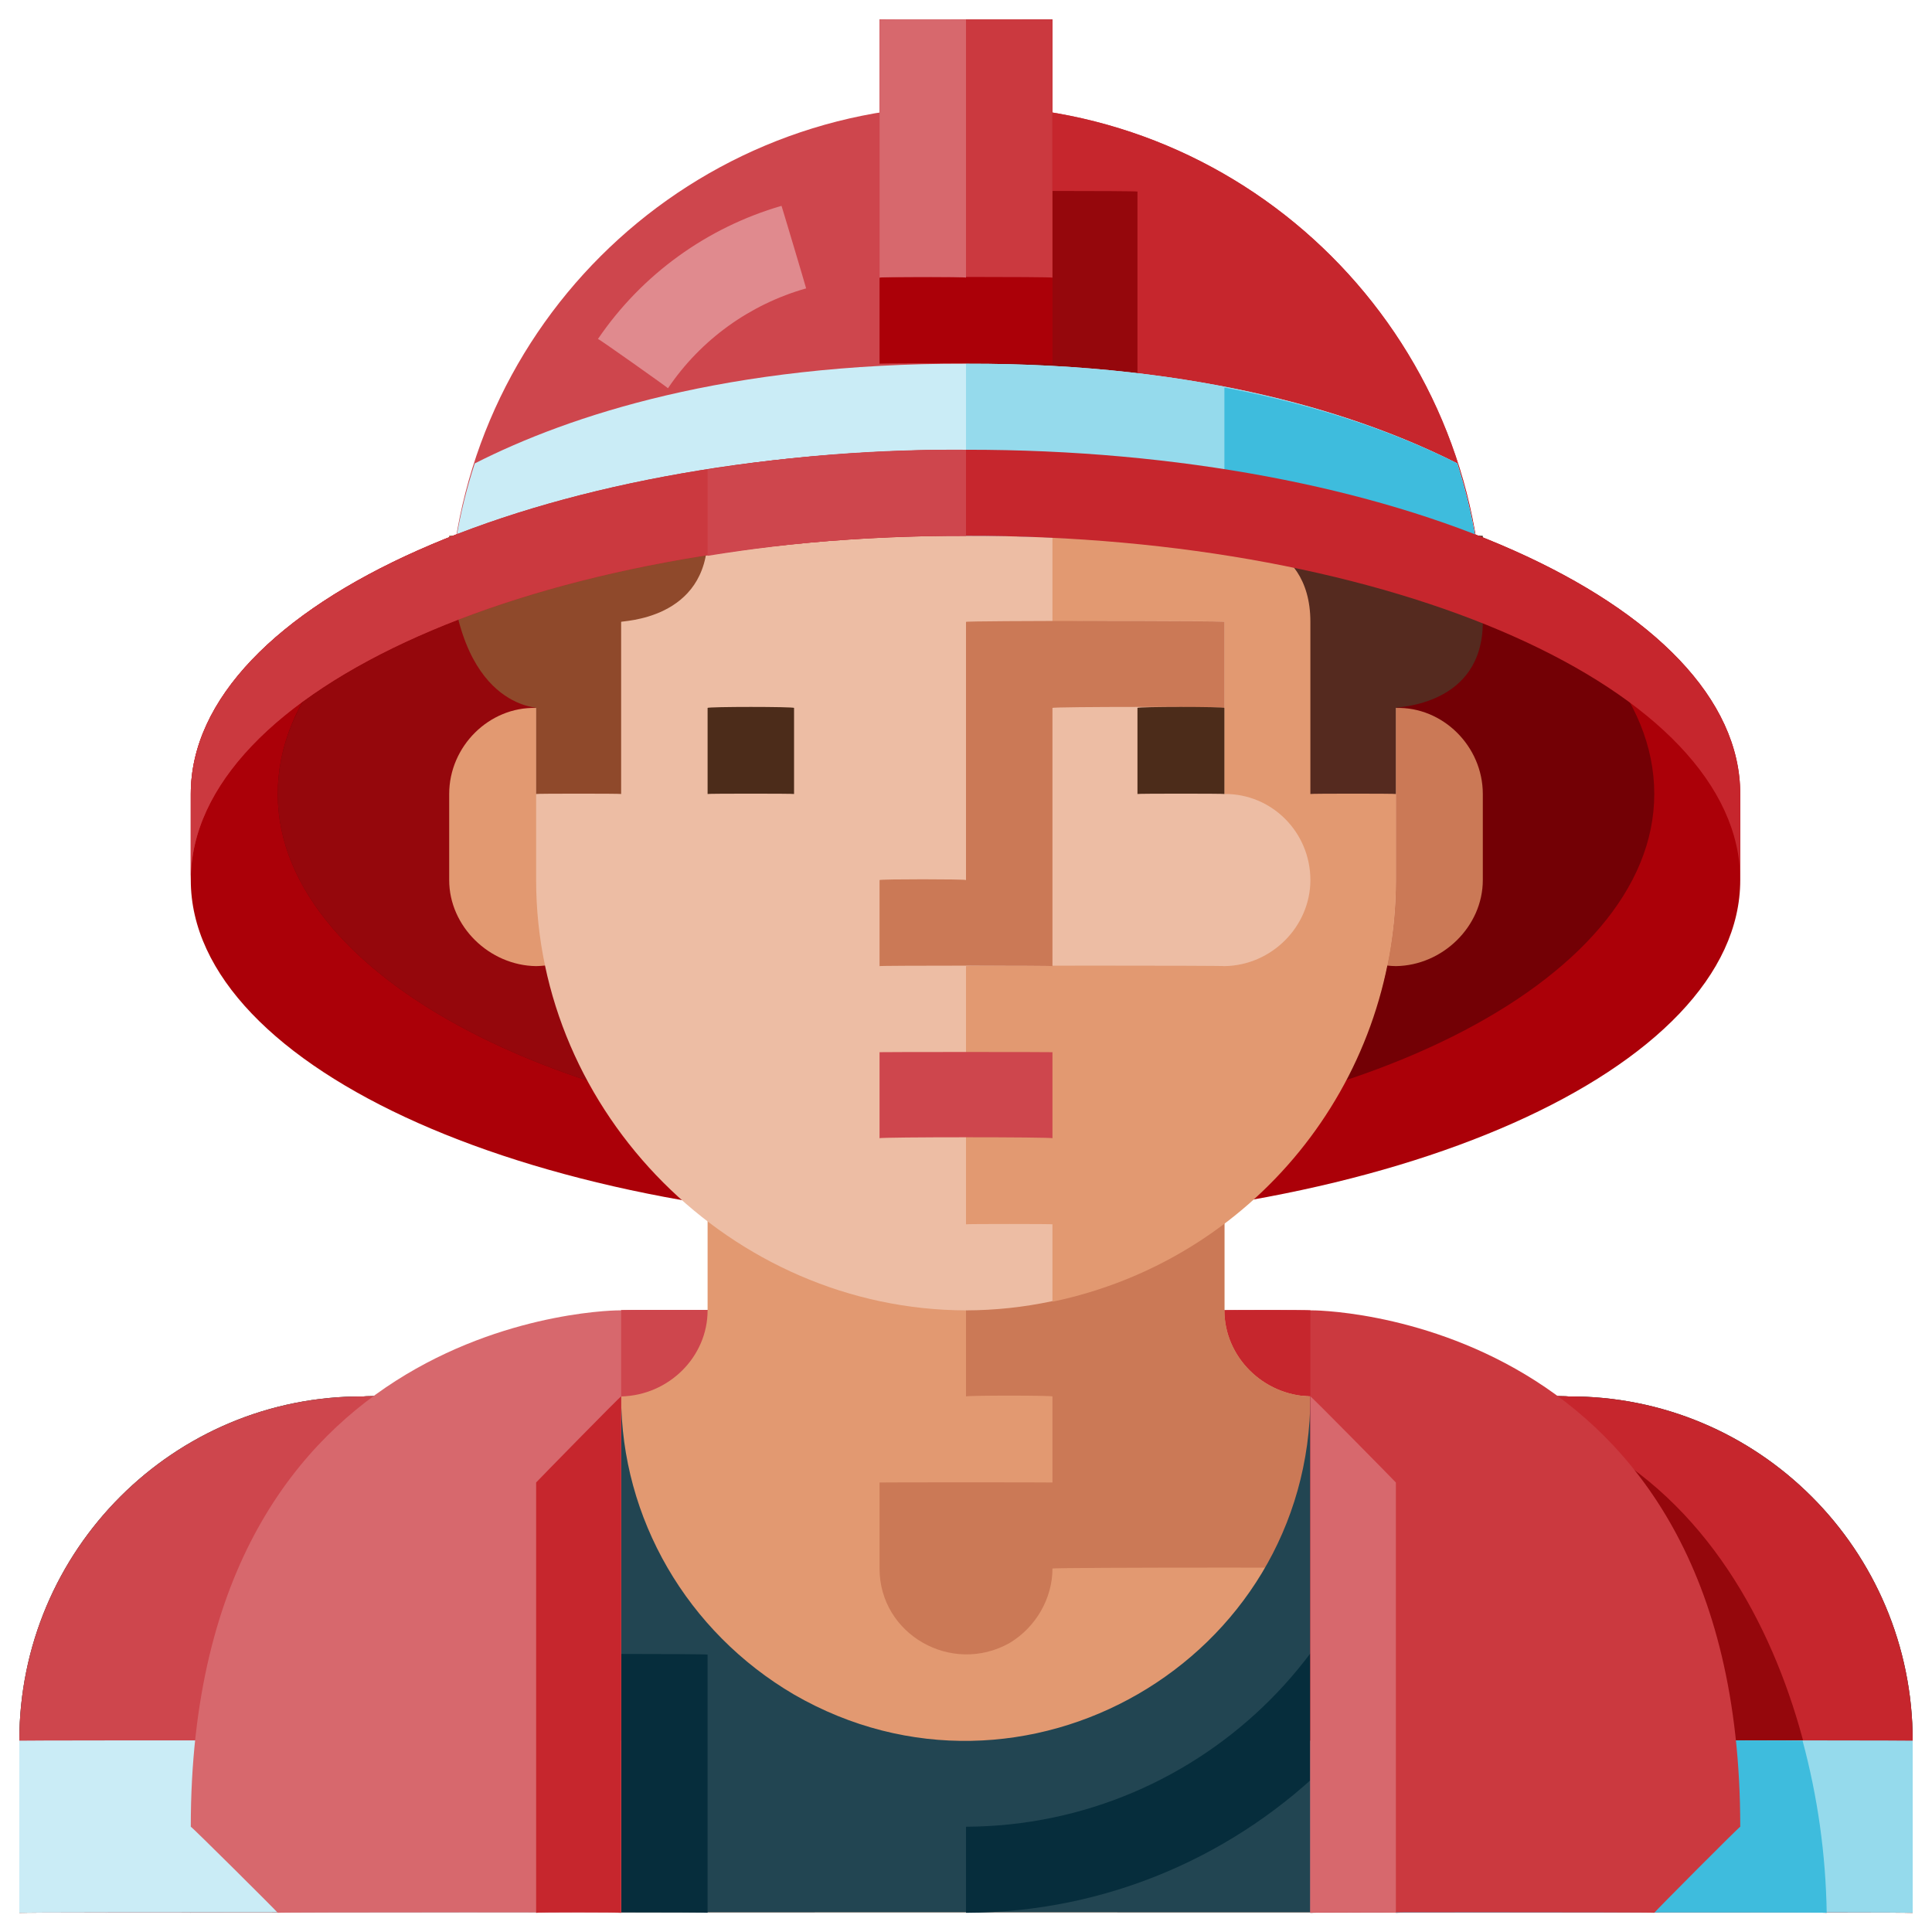 <svg xmlns="http://www.w3.org/2000/svg" version="1.1" xmlns:xlink="http://www.w3.org/1999/xlink" width="100%" height="100%" id="svgWorkerArea" viewBox="0 0 400 400" xmlns:artdraw="https://artdraw.muisca.co" style="background: white;"><defs id="defsdoc"><pattern id="patternBool" x="0" y="0" width="10" height="10" patternUnits="userSpaceOnUse" patternTransform="rotate(35)"><circle cx="5" cy="5" r="4" style="stroke: none;fill: #ff000070;"></circle></pattern></defs><g id="fileImp-646895329" class="cosito"><path id="pathImp-280713560" class="grouped" style="fill:#c6262d" d="M128.6 271.297C128.6 271.192 271.3 271.192 271.3 271.297 271.3 271.192 271.3 288.892 271.3 289.115 271.3 288.892 128.6 288.892 128.6 289.115 128.6 288.892 128.6 271.192 128.6 271.297"></path><path id="pathImp-553075355" class="grouped" style="fill:#ce464d" d="M128.6 271.297C128.6 271.192 200 271.192 200 271.297 200 271.192 200 288.892 200 289.115 200 288.892 128.6 288.892 128.6 289.115 128.6 288.892 128.6 271.192 128.6 271.297"></path><path id="pathImp-338921262" class="grouped" style="fill:#ce464d" d="M128.6 271.297C128.6 271.192 200 271.192 200 271.297 200 271.192 200 288.892 200 289.115 200 288.892 128.6 288.892 128.6 289.115 128.6 288.892 128.6 271.192 128.6 271.297"></path><path id="pathImp-418080531" class="grouped" style="fill:#ab0008" d="M200 93.116C111.5 92.992 39.5 124.992 39.5 164.388 39.5 164.292 39.5 181.992 39.5 182.207 39.5 221.392 111.5 253.392 200 253.479 288.5 253.392 360.3 221.392 360.3 182.207 360.3 181.992 360.3 164.292 360.3 164.388 360.3 124.992 288.5 92.992 200 93.116 200 92.992 200 92.992 200 93.116"></path><path id="ellipseImp-564632854" class="grouped" style="fill:#730005" d="M57.5 164.388C57.5 124.792 121.3 92.992 200 93.116 278.7 92.992 342.5 124.792 342.5 164.388 342.5 203.492 278.7 235.392 200 235.661 121.3 235.392 57.5 203.492 57.5 164.388 57.5 164.292 57.5 164.292 57.5 164.388"></path><path id="pathImp-231777877" class="grouped" style="fill:#95070c" d="M200 235.662C121.3 235.392 57.5 203.492 57.5 164.388 57.5 124.992 121.3 92.992 200 93.116 200 92.992 200 235.392 200 235.662"></path><path id="rectImp-20272097" class="grouped" style="fill:#cb7956" d="M271.3 164.388C271.3 154.492 279.3 146.292 289 146.571 289 146.292 289 146.292 289 146.571 298.7 146.292 307 154.492 307 164.388 307 164.292 307 181.992 307 182.207 307 191.792 298.7 199.892 289 200.025 289 199.892 289 199.892 289 200.025 279.3 199.892 271.3 191.792 271.3 182.207 271.3 181.992 271.3 164.292 271.3 164.388 271.3 164.292 271.3 164.292 271.3 164.388"></path><path id="rectImp-949032163" class="grouped" style="fill:#e29971" d="M93 164.388C93 154.492 101.3 146.292 111 146.571 111 146.292 111 146.292 111 146.571 120.5 146.292 128.6 154.492 128.6 164.388 128.6 164.292 128.6 181.992 128.6 182.207 128.6 191.792 120.5 199.892 111 200.025 111 199.892 111 199.892 111 200.025 101.3 199.892 93 191.792 93 182.207 93 181.992 93 164.292 93 164.388 93 164.292 93 164.292 93 164.388"></path><path id="pathImp-65727579" class="grouped" style="fill:#e29971" d="M146.5 217.843C146.5 217.792 146.5 271.192 146.5 271.297 146.5 280.892 138.5 288.892 128.6 289.116 128.6 288.892 75.3 288.892 75.3 289.116 36 288.892 4 320.892 4 360.388 4 360.292 4 395.892 4 396.025 4 395.892 396 395.892 396 396.025 396 395.892 396 360.292 396 360.388 396 320.892 364 288.892 324.7 289.116 324.7 288.892 271.3 288.892 271.3 289.116 261.5 288.892 253.5 280.892 253.5 271.297 253.5 271.192 253.5 217.792 253.5 217.843 253.5 217.792 146.5 217.792 146.5 217.843"></path><path id="pathImp-171813701" class="grouped" style="fill:#cb7956" d="M271.3 289.116C261.5 288.892 253.5 280.892 253.5 271.297 253.5 271.192 253.5 217.792 253.5 217.843 253.5 217.792 200 217.792 200 217.843 200 217.792 200 288.892 200 289.116 200 288.892 217.9 288.892 217.9 289.116 217.9 288.892 217.9 306.892 217.9 306.934 217.9 306.892 182.1 306.892 182.1 306.934 182.1 306.892 182.1 324.492 182.1 324.752 182.1 338.392 197 346.892 209 340.183 214.5 336.892 217.9 330.892 217.9 324.752 217.9 324.492 289 324.492 289 324.752 289 324.492 289 288.892 289 289.116 289 288.892 271.3 288.892 271.3 289.116"></path><path id="pathImp-43740294" class="grouped" style="fill:#224552" d="M324.7 289.116C324.7 288.892 271.3 288.892 271.3 289.116 271.3 343.792 211.8 378.192 164.4 350.84 142.3 337.892 128.6 314.392 128.6 289.116 128.6 288.892 75.3 288.892 75.3 289.116 36 288.892 4 320.892 4 360.388 4 360.292 4 395.892 4 396.025 4 395.892 396 395.892 396 396.025 396 395.892 396 360.292 396 360.388 396 320.892 364 288.892 324.7 289.116 324.7 288.892 324.7 288.892 324.7 289.116"></path><path id="pathImp-920623158" class="grouped" style="fill:#062d3c" d="M111 342.571C111 342.392 146.5 342.392 146.5 342.571 146.5 342.392 146.5 395.892 146.5 396.025 146.5 395.892 111 395.892 111 396.025 111 395.892 111 342.392 111 342.571"></path><path id="pathImp-858382610" class="grouped" style="fill:#4c6a74" d="M39.5 396.025C39.5 395.892 21.9 395.892 21.9 396.025 21.9 395.892 21.9 360.292 21.9 360.388 21.9 330.792 45.8 306.892 75.3 306.934 75.3 306.892 75.3 324.492 75.3 324.752 55.5 324.492 39.5 340.492 39.5 360.388 39.5 360.292 39.5 395.892 39.5 396.025"></path><path id="pathImp-745607323" class="grouped" style="fill:#062d3c" d="M200 396.025C200 395.892 200 377.992 200 378.206 249.1 377.992 289 338.192 289 289.116 289 288.892 307 288.892 307 289.116 306.8 347.892 259 395.892 200 396.025 200 395.892 200 395.892 200 396.025"></path><path id="pathImp-581405990" class="grouped" style="fill:#ce464d" d="M128.6 271.297C128.6 271.192 146.5 271.192 146.5 271.297 146.5 271.192 128.6 288.892 128.6 289.116 128.6 288.892 128.6 395.892 128.6 396.025 128.6 395.892 4 395.892 4 396.025 4 395.892 4 360.292 4 360.388 4 320.892 36 288.892 75.3 289.116 75.3 288.892 111 288.892 111 289.116 111 288.892 128.6 271.192 128.6 271.297"></path><path id="pathImp-976101258" class="grouped" style="fill:#caecf6" d="M4 360.388C4 360.292 128.6 360.292 128.6 360.388 128.6 360.292 128.6 395.892 128.6 396.025 128.6 395.892 4 395.892 4 396.025 4 395.892 4 360.292 4 360.388"></path><path id="pathImp-281057496" class="grouped" style="fill:#c6262d" d="M253.5 271.297C253.5 271.192 271.3 288.892 271.3 289.116 271.3 288.892 271.3 395.892 271.3 396.025 271.3 395.892 396 395.892 396 396.025 396 395.892 396 360.292 396 360.388 396 320.892 364 288.892 324.7 289.116 324.7 288.892 289 288.892 289 289.116 289 288.892 271.3 271.192 271.3 271.297 271.3 271.192 253.5 271.192 253.5 271.297"></path><path id="pathImp-825034192" class="grouped" style="fill:#95070c" d="M289 289.116C360.3 288.892 378.2 360.292 378.2 396.025 378.2 395.892 289 395.892 289 396.025 289 395.892 289 288.892 289 289.116"></path><path id="pathImp-702127236" class="grouped" style="fill:#95daec" d="M271.3 360.388C271.3 360.292 396 360.292 396 360.388 396 360.292 396 395.892 396 396.025 396 395.892 271.3 395.892 271.3 396.025 271.3 395.892 271.3 360.292 271.3 360.388"></path><path id="pathImp-243373676" class="grouped" style="fill:#3ebcdd" d="M289 360.388C289 360.292 289 395.892 289 396.025 289 395.892 378.2 395.892 378.2 396.025 378 383.792 376.3 371.892 373.2 360.388 373.2 360.292 289 360.292 289 360.388"></path><path id="pathImp-516879324" class="grouped" style="fill:#d7686d" d="M128.6 271.297C128.6 271.192 39.5 271.192 39.5 378.206 39.5 377.992 57.5 395.892 57.5 396.025 57.5 395.892 128.6 395.892 128.6 396.025 128.6 395.892 128.6 271.192 128.6 271.297 128.6 271.192 128.6 271.192 128.6 271.297"></path><path id="pathImp-86437305" class="grouped" style="fill:#cb393f" d="M271.3 271.297C271.3 271.192 360.3 271.192 360.3 378.206 360.3 377.992 342.5 395.892 342.5 396.025 342.5 395.892 271.3 395.892 271.3 396.025 271.3 395.892 271.3 271.192 271.3 271.297 271.3 271.192 271.3 271.192 271.3 271.297"></path><path id="pathImp-150272334" class="grouped" style="fill:#c6262d" d="M111 306.934C111 306.892 128.6 288.892 128.6 289.116 128.6 288.892 128.6 395.892 128.6 396.025 128.6 395.892 111 395.892 111 396.025 111 395.892 111 306.892 111 306.934 111 306.892 111 306.892 111 306.934"></path><path id="pathImp-621203623" class="grouped" style="fill:#d7686d" d="M271.3 289.116C271.3 288.892 289 306.892 289 306.934 289 306.892 289 395.892 289 396.025 289 395.892 271.3 395.892 271.3 396.025 271.3 395.892 271.3 288.892 271.3 289.116 271.3 288.892 271.3 288.892 271.3 289.116"></path><path id="rectImp-163830466" class="grouped" style="fill:#edbda4" d="M111 110.935C111 62.292 151.5 21.692 200 21.844 200 21.692 200 21.692 200 21.844 248.4 21.692 289 62.292 289 110.935 289 110.792 289 181.992 289 182.207 289 230.492 248.4 271.192 200 271.298 200 271.192 200 271.192 200 271.298 151.5 271.192 111 230.492 111 182.207 111 181.992 111 110.792 111 110.935 111 110.792 111 110.792 111 110.935"></path><path id="pathImp-125842522" class="grouped" style="fill:#e29971" d="M253.5 40.065C253.5 39.792 253.5 110.792 253.5 110.934 253.5 110.792 217.9 110.792 217.9 110.934 217.9 110.792 217.9 128.492 217.9 128.753 217.9 128.492 253.5 128.492 253.5 128.753 253.5 128.492 253.5 164.292 253.5 164.388 263.3 164.292 271.3 172.292 271.3 182.207 271.3 191.792 263.3 199.892 253.5 200.025 253.5 199.892 200 199.892 200 200.025 200 199.892 200 253.392 200 253.479 200 253.392 217.9 253.392 217.9 253.479 217.9 253.392 217.9 269.392 217.9 269.502 259.3 260.892 289 224.392 289 182.207 289 181.992 289 110.792 289 110.934 289 81.692 275 56.192 253.5 40.065 253.5 39.792 253.5 39.792 253.5 40.065"></path><path id="pathImp-200991181" class="grouped" style="fill:#8f492b" d="M111 146.571C111 146.292 111 164.292 111 164.388 111 164.292 128.6 164.292 128.6 164.388 128.6 164.292 128.6 128.492 128.6 128.753 128.6 128.492 146.5 128.492 146.5 110.934 146.5 110.792 93 110.792 93 110.934 93 146.292 111 146.292 111 146.571 111 146.292 111 146.292 111 146.571"></path><path id="pathImp-565598294" class="grouped" style="fill:#552a1f" d="M271.3 128.753C271.3 128.492 271.3 164.292 271.3 164.388 271.3 164.292 289 164.292 289 164.388 289 164.292 289 146.292 289 146.571 289 146.292 307 146.292 307 128.753 307 128.492 307 110.792 307 110.934 307 110.792 253.5 110.792 253.5 110.934 253.5 110.792 271.3 110.792 271.3 128.753 271.3 128.492 271.3 128.492 271.3 128.753"></path><path id="pathImp-75284915" class="grouped" style="fill:#ce464d" d="M200 21.844C141 21.692 93 69.492 93 128.753 93 128.492 128.6 110.792 200 110.934 271.3 110.792 307 128.492 307 128.753 307 69.492 259 21.692 200 21.844 200 21.692 200 21.692 200 21.844"></path><path id="pathImp-674609325" class="grouped" style="fill:#e08a8e" d="M138.3 80.379C138.3 80.292 123.8 69.992 123.8 70.182 132.9 56.792 146.4 47.092 161.8 42.62 161.8 42.492 166.9 59.592 166.9 59.707 155.3 62.992 145.1 70.292 138.3 80.379 138.3 80.292 138.3 80.292 138.3 80.379"></path><path id="pathImp-412664990" class="grouped" style="fill:#c6262d" d="M200 21.844C200 21.692 200 110.792 200 110.934 271.3 110.792 307 128.492 307 128.753 307 69.492 259 21.692 200 21.844 200 21.692 200 21.692 200 21.844"></path><path id="pathImp-44904208" class="grouped" style="fill:#95070c" d="M200 39.662C200 39.492 235.5 39.492 235.5 39.662 235.5 39.492 235.5 92.992 235.5 93.116 235.5 92.992 200 92.992 200 93.116 200 92.992 200 39.492 200 39.662"></path><path id="pathImp-511977658" class="grouped" style="fill:#caecf6" d="M200 75.298C150.6 75.192 117.9 85.992 98.3 95.945 94.9 106.292 93 117.492 93 128.753 93 128.492 128.6 110.792 200 110.934 271.3 110.792 307 128.492 307 128.753 307 117.492 305 106.292 301.7 95.945 282 85.992 249.3 75.192 200 75.298 200 75.192 200 75.192 200 75.298"></path><path id="pathImp-968387543" class="grouped" style="fill:#95daec" d="M200 75.298C200 75.192 200 110.792 200 110.934 271.3 110.792 307 128.492 307 128.753 307 117.492 305 106.292 301.7 95.945 282 85.992 249.3 75.192 200 75.298 200 75.192 200 75.192 200 75.298"></path><path id="pathImp-574596989" class="grouped" style="fill:#3ebcdd" d="M253.5 80.23C253.5 80.192 253.5 114.692 253.5 114.756 288.8 119.792 307 128.492 307 128.753 307 117.492 305 106.292 301.7 95.945 290.3 90.192 274.3 84.192 253.5 80.23 253.5 80.192 253.5 80.192 253.5 80.23"></path><path id="pathImp-755911308" class="grouped" style="fill:#cb7956" d="M182.1 182.207C182.1 181.992 182.1 199.892 182.1 200.025 182.1 199.892 217.9 199.892 217.9 200.025 217.9 199.892 217.9 146.292 217.9 146.571 217.9 146.292 253.5 146.292 253.5 146.571 253.5 146.292 253.5 128.492 253.5 128.753 253.5 128.492 200 128.492 200 128.753 200 128.492 200 181.992 200 182.207 200 181.992 182.1 181.992 182.1 182.207 182.1 181.992 182.1 181.992 182.1 182.207"></path><path id="pathImp-503403523" class="grouped" style="fill:#4c2c1a" d="M235.5 146.571C235.5 146.292 253.5 146.292 253.5 146.571 253.5 146.292 253.5 164.292 253.5 164.388 253.5 164.292 235.5 164.292 235.5 164.388 235.5 164.292 235.5 146.292 235.5 146.571M146.5 146.571C146.5 146.292 164.4 146.292 164.4 146.571 164.4 146.292 164.4 164.292 164.4 164.388 164.4 164.292 146.5 164.292 146.5 164.388 146.5 164.292 146.5 146.292 146.5 146.571"></path><path id="pathImp-601560335" class="grouped" style="fill:#ce464d" d="M182.1 217.843C182.1 217.792 217.9 217.792 217.9 217.843 217.9 217.792 217.9 235.392 217.9 235.661 217.9 235.392 182.1 235.392 182.1 235.661 182.1 235.392 182.1 217.792 182.1 217.843"></path><path id="pathImp-307915847" class="grouped" style="fill:#c6262d" d="M200 93.116C288.5 92.992 360.3 124.992 360.3 164.388 360.3 164.292 360.3 181.992 360.3 182.207 360.3 142.792 288.5 110.792 200 110.934 111.5 110.792 39.5 142.792 39.5 182.207 39.5 181.992 39.5 164.292 39.5 164.388 39.5 124.992 111.5 92.992 200 93.116 200 92.992 200 92.992 200 93.116"></path><path id="pathImp-243468274" class="grouped" style="fill:#cb393f" d="M200 93.116C200 92.992 200 110.792 200 110.934 111.5 110.792 39.5 142.792 39.5 182.207 39.5 181.992 39.5 164.292 39.5 164.388 39.5 124.992 111.5 92.992 200 93.116 200 92.992 200 92.992 200 93.116"></path><path id="pathImp-890471527" class="grouped" style="fill:#ab0008" d="M182.1 4.025C182.1 3.992 217.9 3.992 217.9 4.025 217.9 3.992 217.9 75.192 217.9 75.297 217.9 75.192 182.1 75.192 182.1 75.297 182.1 75.192 182.1 3.992 182.1 4.025"></path><path id="pathImp-581297908" class="grouped" style="fill:#cb393f" d="M182.1 4.025C182.1 3.992 217.9 3.992 217.9 4.025 217.9 3.992 217.9 57.292 217.9 57.48 217.9 57.292 182.1 57.292 182.1 57.48 182.1 57.292 182.1 3.992 182.1 4.025"></path><path id="pathImp-712607592" class="grouped" style="fill:#d7686d" d="M182.1 4.025C182.1 3.992 200 3.992 200 4.025 200 3.992 200 57.292 200 57.48 200 57.292 182.1 57.292 182.1 57.48 182.1 57.292 182.1 3.992 182.1 4.025"></path><path id="pathImp-222624671" class="grouped" style="fill:#ce464d" d="M146.5 115.077C146.5 114.792 146.5 96.992 146.5 97.259 164.3 94.292 182.1 92.992 200 93.116 200 92.992 200 110.792 200 110.934 182.1 110.792 164.3 112.192 146.5 115.077 146.5 114.792 146.5 114.792 146.5 115.077"></path></g></svg>